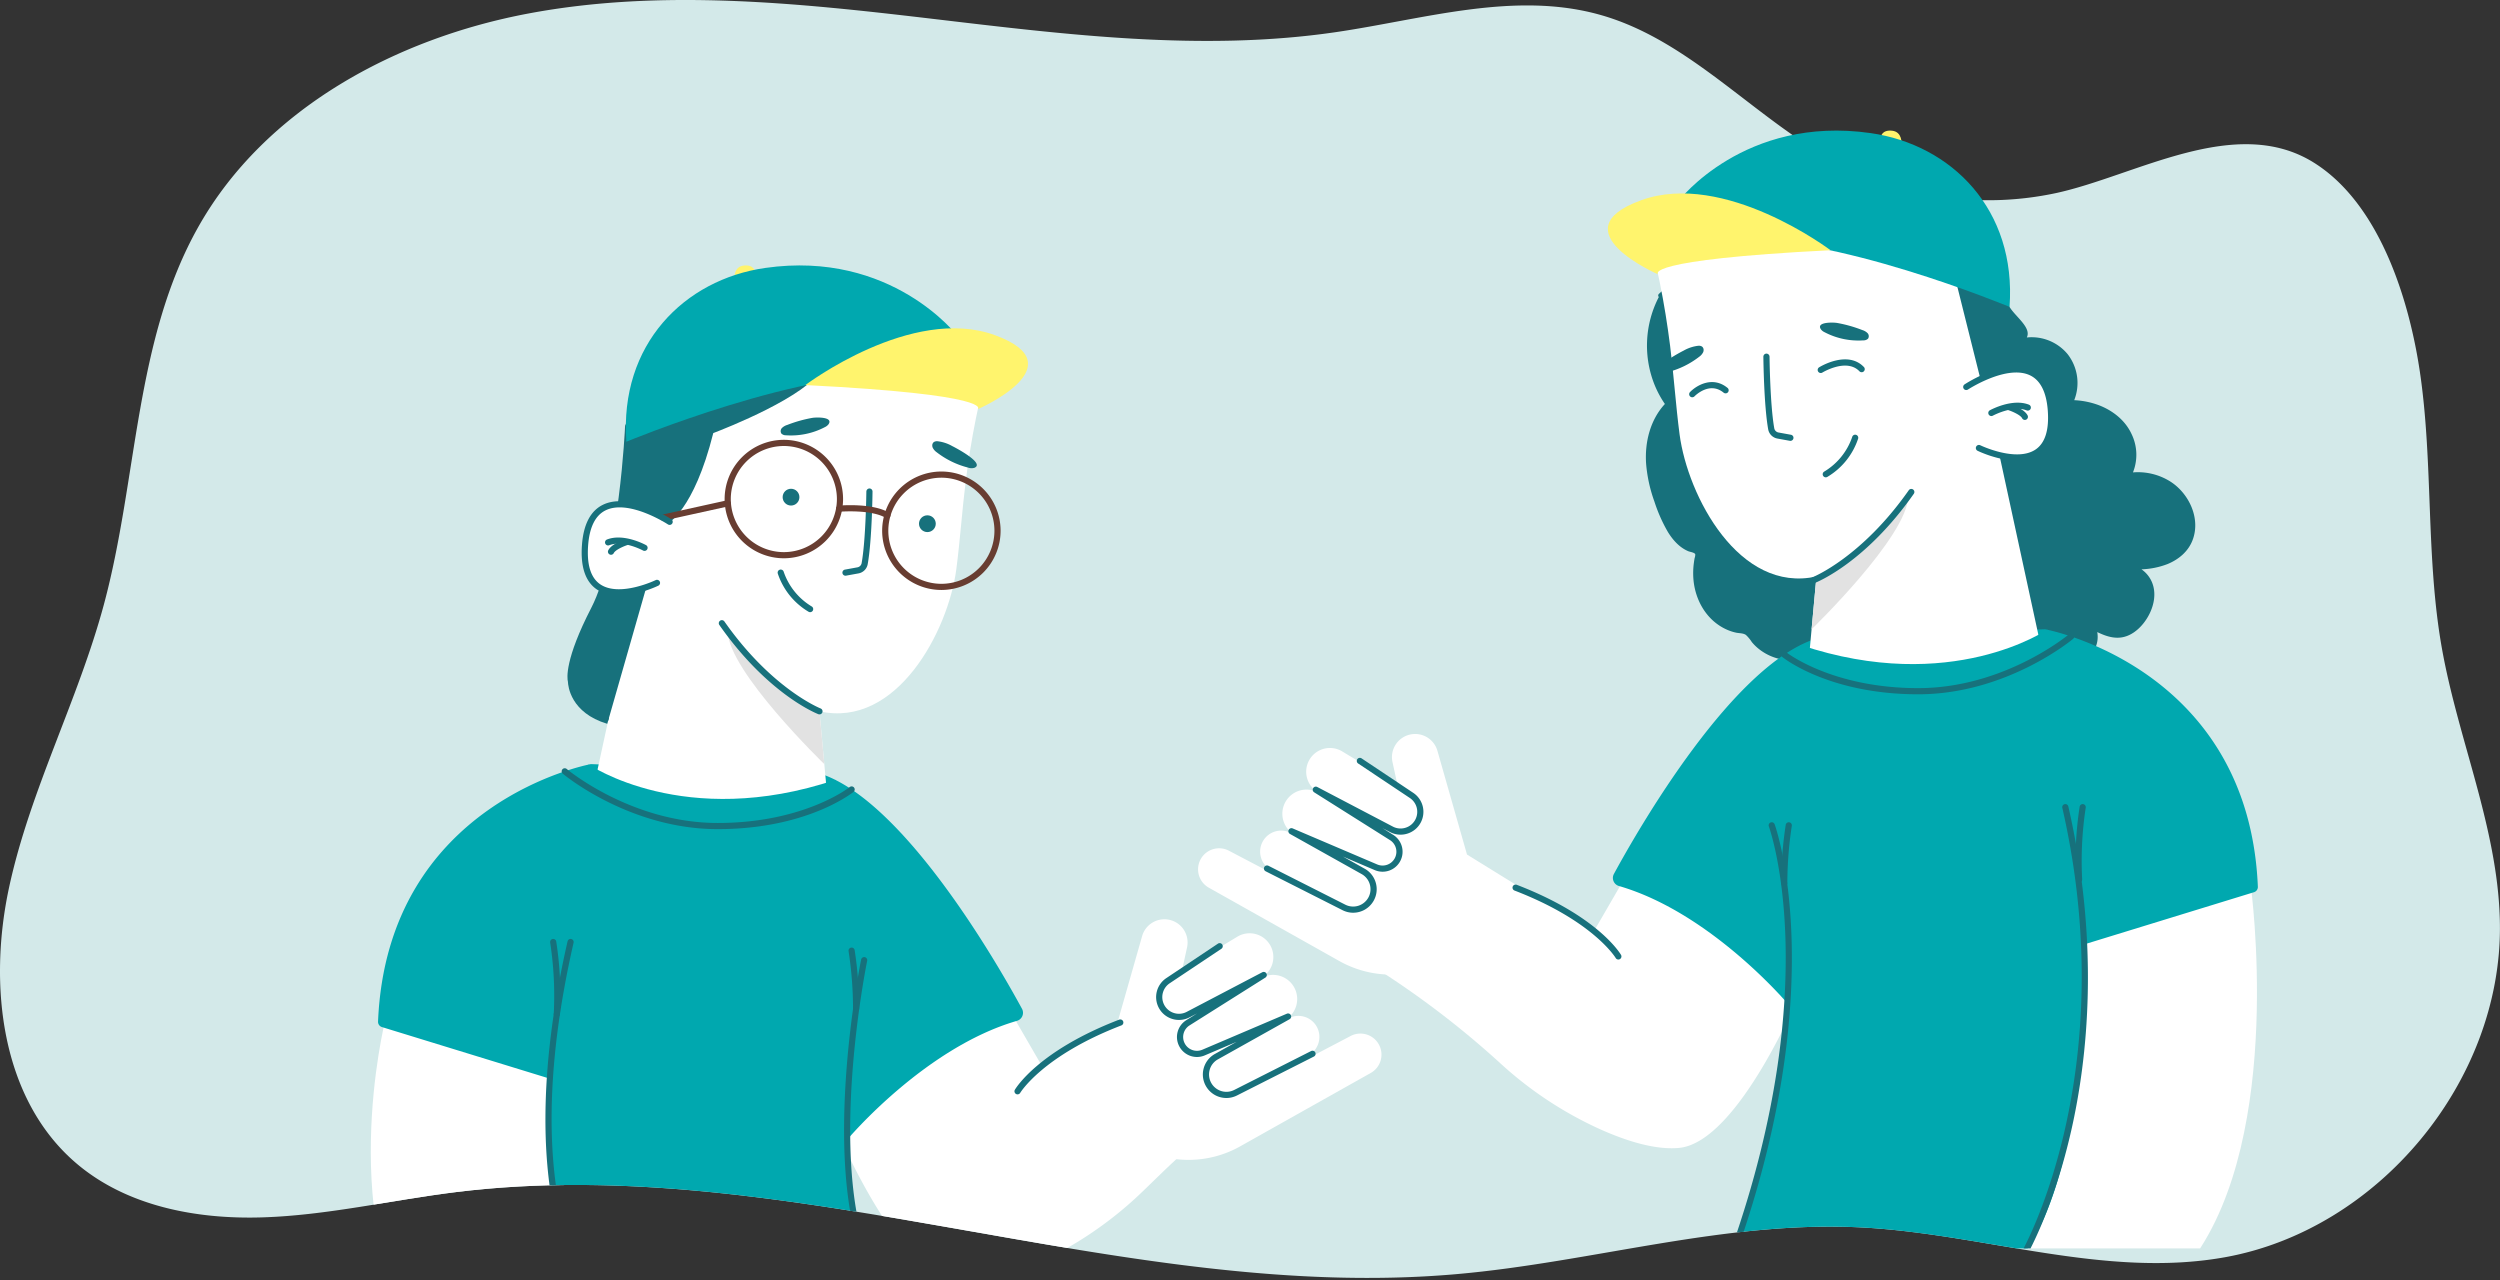 <svg xmlns="http://www.w3.org/2000/svg" width="953" height="488" viewBox="0 0 953 488"><rect x="0" y="0" width="953" height="488" fill="#333333" stroke="none"/><defs><clipPath id="a"><path data-name="Path 5457" d="M-1646.528 6591.77c-4.92-18.638-10.876-37.171-14.177-56.124-5.935-34.073-3.214-69.134-8.077-103.377-3.931-27.681-15.132-64.991-40.492-80.931-29.865-18.771-38.749-20.217-69.273-13.584-27.35 5.941-61.763-29.958-86.667-42.729-32.232-16.528-81.065 9.957-115.891 0-32.861-9.4-67.564 1.61-101.383 6.54-50.909 7.422-102.687.872-153.78-5.156s-103.142-11.5-153.7-1.992-100.27 36.249-125.66 80.994c-24.581 43.318-23.235 96.153-36.181 144.249-9.875 36.692-28.189 70.851-36.176 108s-3.112 80.79 25.927 105.3c19.087 16.108 45.395 21.127 70.36 20.384s49.466-6.605 74.256-9.663c127.05-15.675 253.882 42.532 381.4 31.275 51.476-4.544 102.122-20.384 153.733-17.812 46.592 2.323 92.963 19.619 138.886 11.413 58.659-10.48 105.53-67.008 104.968-126.595-.162-17.057-3.71-33.662-8.073-50.192z" transform="translate(2667.213 -6054.754)" fill="#fffcde"/></clipPath><clipPath id="b"><path data-name="Rectangle 677" fill="none" d="M0 0h1031.998v492.8H0z"/></clipPath></defs><g data-name="Group 2475"><path data-name="Path 5324" d="M944.895 302.497c-4.92-18.638-10.876-37.171-14.177-56.124-5.935-34.073-3.214-69.134-8.077-103.377-3.931-27.681-15.132-64.991-40.492-80.931-29.865-18.771-67.9 4.911-98.425 11.544A123.232 123.232 0 01702.1 62.941c-32.232-16.528-56.955-47.231-91.781-57.188-32.861-9.4-67.564 1.61-101.383 6.54-50.909 7.422-102.687.872-153.78-5.156s-103.142-11.5-153.7-1.992-100.27 36.249-125.66 80.994c-24.581 43.318-23.235 96.153-36.181 144.249-9.875 36.692-28.189 70.851-36.176 108s-3.112 80.79 25.927 105.3c19.087 16.108 45.395 21.127 70.36 20.384s49.466-6.605 74.256-9.663c127.05-15.675 253.882 42.532 381.4 31.275 51.476-4.544 102.122-20.384 153.733-17.812 46.592 2.323 92.963 19.619 138.886 11.413 58.659-10.48 105.53-67.008 104.968-126.595-.163-17.058-3.711-33.663-8.074-50.193z" fill="#d3e9e9"/><g data-name="Mask Group 2" clip-path="url(#a)" transform="translate(-75.79 -234.519)"><g data-name="Group 2390"><g data-name="Group 2389" clip-path="url(#b)" transform="translate(72.002 217.6)"><g data-name="Group 2358"><g data-name="Group 2324"><path data-name="Path 5325" d="M442.108 431.895c-2.617-8.917-5.222-17.839-7.713-26.793-9.56 3.82-23.914 10.259-33.62 17.831l-15.173-26.217-63.4 49.581s23.57 57.438 46.329 59.6c9.1.867 20.288-2.688 30.432-7.266a144.253 144.253 0 0037.454-24.757c4.408-4 14.885-14.671 19.485-18.249-2.774-9.951-10.884-13.814-13.794-23.73z" fill="#fff"/></g><g data-name="Group 2325"><path data-name="Path 5326" d="M150.589 406.029s-19.645 79.049 15.621 126.858l64.048-19.892-14.026-90.163-44.58-19.27z" fill="#fff"/></g><g data-name="Group 2326"><path data-name="Path 5327" d="M229.032 308.196s-77.62 14.2-81.134 98.149a2.1 2.1 0 001.484 2.09l64.507 19.824s-8.175 50.262 16.372 84.736l104.45-14.178s-8.376-23.2-8.054-47.361c0 0 29.405-35.107 64.761-45.38a3.2 3.2 0 001.957-4.6c-8.74-16.11-45.913-81.43-78.639-90.176" fill="#00a8af"/></g><g data-name="Group 2327"><path data-name="Path 5328" d="M246.401 241.833l-16.14 74.512v7.974l17.036 9.108 23.924 8.652 38.784-3.261 9.787-11.237-3.624-39.511c29.484 6.6 49.084-30.658 52.173-54.189 1.47-11.2 2.194-22.518 3.607-33.72 1.007-7.984 2.272-15.912 3.865-23.8q.719-3.568 1.513-7.121c.314-1.413 1.4-4.1.71-5.492l-1.884 2.338-37.528-12.256-72.7 9.918" fill="#fff"/></g><g data-name="Group 2328"><path data-name="Path 5329" d="M257.333 215.724s9.955-4.594 17.358-34.6c0 0 35.354-13.188 41.476-24.239l-66.686 7.988-6.244 14.62s-2.054 48.415-12.977 69.607-8.807 27.54-8.807 27.54-.27 10.731 14.145 15.061" fill="#17717c"/></g><g data-name="Group 2329"><path data-name="Path 5330" d="M235.259 292.831c-13.99-4.2-14.919-14.441-14.978-16.014-.34-1.377-1.239-8.514 8.934-28.251 10.677-20.718 12.826-68.637 12.847-69.118l.008-.215 6.6-15.441.674-.082 68.967-8.261-1.113 2.01c-5.9 10.64-36.712 22.722-41.512 24.55-7.438 29.67-17.433 34.585-17.857 34.781l-1-2.128c.1-.047 9.605-4.985 16.722-33.815l.148-.6.582-.216c.327-.124 30.719-11.548 39.4-21.657l-63.384 7.592-5.894 13.8c-.18 3.975-2.439 49.2-13.1 69.881-10.385 20.149-8.746 26.592-8.729 26.655l.052.375c-.007.4-.009 9.906 13.308 13.906z" fill="#17717c"/></g><g data-name="Group 2330"><path data-name="Path 5331" d="M283.731 123.203s-.409-4.657 3.641-5.063 4.252 2.532 4.252 2.532" fill="#fff46d"/></g><g data-name="Group 2331"><path data-name="Path 5332" d="M259.053 215.834s-30.118-19.55-32.249 9.207 27.426 14.378 27.426 14.378" fill="#fff"/></g><g data-name="Group 2332"><path data-name="Path 5333" d="M302.591 229.735a22.6 22.6 0 01-22.577-22.577 22.6 22.6 0 0122.577-22.576 22.6 22.6 0 0122.576 22.576 22.6 22.6 0 01-22.576 22.577zm0-42.8a20.249 20.249 0 00-20.226 20.226 20.25 20.25 0 0020.226 20.227 20.249 20.249 0 0020.225-20.227 20.248 20.248 0 00-20.225-20.226z" fill="#683d31"/></g><g data-name="Group 2333"><path data-name="Path 5334" d="M362.642 241.817a22.6 22.6 0 01-22.576-22.576 22.6 22.6 0 0122.576-22.578 22.6 22.6 0 0122.576 22.578 22.6 22.6 0 01-22.576 22.576zm0-42.8a20.249 20.249 0 00-20.226 20.227 20.248 20.248 0 0020.226 20.226 20.248 20.248 0 0020.225-20.226 20.249 20.249 0 00-20.225-20.229z" fill="#683d31"/></g><g data-name="Group 2334"><path data-name="Path 5335" d="M249.48 226.92a1.171 1.171 0 01-.563-.145c-.075-.04-7.589-4.087-12.89-2.007a1.177 1.177 0 01-1.524-.664 1.174 1.174 0 01.664-1.523c6.33-2.491 14.534 1.943 14.88 2.132a1.176 1.176 0 01.465 1.6 1.177 1.177 0 01-1.032.607z" fill="#17717c"/></g><g data-name="Group 2335"><path data-name="Path 5336" d="M312.605 250.28a1.177 1.177 0 01-.608-.169 26.726 26.726 0 01-11.73-14.6 1.177 1.177 0 01.829-1.439 1.181 1.181 0 011.442.828 24.8 24.8 0 0010.676 13.2 1.174 1.174 0 01.4 1.613 1.175 1.175 0 01-1.009.567z" fill="#17717c"/></g><g data-name="Group 2336"><path data-name="Path 5337" d="M326.091 236.383a1.177 1.177 0 01-1.156-.965 1.174 1.174 0 01.946-1.366l4.771-.868a1.987 1.987 0 001.591-1.605c1.608-9.021 1.8-27.113 1.8-27.294a1.216 1.216 0 011.186-1.164 1.175 1.175 0 011.165 1.187c-.007.75-.2 18.474-1.838 27.686a4.349 4.349 0 01-3.485 3.5l-4.77.866a1.124 1.124 0 01-.21.023z" fill="#17717c"/></g><g data-name="Group 2337"><path data-name="Path 5338" d="M236.712 228.399a1.166 1.166 0 01-.516-.119 1.177 1.177 0 01-.54-1.572c1.167-2.383 5.633-3.943 6.517-4.231a1.17 1.17 0 011.482.752 1.175 1.175 0 01-.752 1.481c-1.805.592-4.593 1.923-5.135 3.03a1.176 1.176 0 01-1.056.659z" fill="#17717c"/></g><g data-name="Group 2338"><circle data-name="Ellipse 14" cx="3.198" cy="3.198" r="3.198" fill="#17717c" transform="translate(302.129 203.237)"/></g><g data-name="Group 2339"><circle data-name="Ellipse 15" cx="3.198" cy="3.198" r="3.198" fill="#17717c" transform="translate(354.108 213.356)"/></g><g data-name="Group 2340"><path data-name="Path 5339" d="M317.031 176.148a16.381 16.381 0 00-3.433.037 50.691 50.691 0 00-9.723 2.725 4.836 4.836 0 00-2 1.153 1.712 1.712 0 00-.219 2.132 2.42 2.42 0 001.782.657 27.819 27.819 0 0014.769-3.1 3.731 3.731 0 001.387-1.061c1.201-1.714-.604-2.351-2.563-2.543z" fill="#17717c"/></g><g data-name="Group 2341"><path data-name="Path 5340" d="M359.17 186.79a2.106 2.106 0 00.153.753 4.636 4.636 0 001.509 1.759 32.6 32.6 0 0011.936 5.849 3.932 3.932 0 002.393.118c4.374-1.637-7.093-7.673-8.4-8.311a14.586 14.586 0 00-5.555-1.832 2.259 2.259 0 00-1.425.3 1.6 1.6 0 00-.611 1.364z" fill="#17717c"/></g><g data-name="Group 2342"><path data-name="Path 5341" d="M342.066 214.529a1.174 1.174 0 01-.606-.168c-5.6-3.377-17.565-2.379-17.684-2.368a1.166 1.166 0 01-1.273-1.068 1.175 1.175 0 011.068-1.272c.522-.046 12.848-1.074 19.1 2.7a1.175 1.175 0 01.4 1.613 1.173 1.173 0 01-1.005.563z" fill="#683d31"/></g><g data-name="Group 2343"><path data-name="Path 5342" d="M256.589 215.383a1.175 1.175 0 01-1.147-.921 1.178 1.178 0 01.9-1.4l24.6-5.425a1.174 1.174 0 011.4.9 1.174 1.174 0 01-.894 1.4l-24.6 5.424a1.136 1.136 0 01-.259.022z" fill="#683d31"/></g><g data-name="Group 2344"><path data-name="Path 5343" d="M318.013 308.196s-36.613-35.4-36.824-50.625l7.538 9.214 10.874 10.537 8.923 6.6 7.643 4.152z" fill="#e2e2e2"/></g><g data-name="Group 2345"><path data-name="Path 5344" d="M316.167 289.247a1.183 1.183 0 01-.424-.08c-.779-.3-19.294-7.7-37.742-34a1.175 1.175 0 01.288-1.637 1.177 1.177 0 011.637.287c18.039 25.724 36.482 33.087 36.665 33.159a1.176 1.176 0 01.671 1.521 1.175 1.175 0 01-1.095.75z" fill="#17717c"/></g><g data-name="Group 2346"><path data-name="Path 5345" d="M242.556 185.307s68.849-28.659 107.479-25.326l18.635-15.107s-24.99-32.706-73.152-25.82c-30.888 4.417-55.668 29.202-52.962 66.253z" fill="#00a8af"/></g><g data-name="Group 2347"><path data-name="Path 5346" d="M310.796 163.706s40.485-30.606 72.255-19.023-6.473 28.192-6.473 28.192 6.697-5.529-65.782-9.169z" fill="#fff46d"/></g><g data-name="Group 2348"><path data-name="Path 5347" d="M239.742 243.887a14.856 14.856 0 01-8.444-2.276c-4.373-2.965-6.28-8.673-5.665-16.963.581-7.84 3.262-12.989 7.971-15.3 10.045-4.936 25.444 5.084 26.1 5.512a1.175 1.175 0 01.334 1.628 1.174 1.174 0 01-1.628.334c-.148-.1-14.931-9.71-23.768-5.364-3.906 1.923-6.146 6.419-6.661 13.368-.547 7.388 1.013 12.382 4.638 14.843 7.333 4.976 20.966-1.541 21.1-1.607a1.177 1.177 0 011.571.543 1.176 1.176 0 01-.543 1.57c-.433.205-7.76 3.712-15.005 3.712z" fill="#17717c"/></g><g data-name="Group 2349"><path data-name="Path 5348" d="M228.246 308.357s36.474 25.122 93.952 5.847l8.457 19.222-22.132 26.8-84.073-7.392-14.373-26.282z" fill="#00a8af"/></g><g data-name="Group 2350"><path data-name="Path 5349" d="M277.375 332.986c-33.747 0-58.814-20.925-59.064-21.136a1.175 1.175 0 01-.136-1.656 1.175 1.175 0 011.656-.137c.243.206 24.683 20.579 57.544 20.579 32.912 0 50.145-13.55 50.315-13.687a1.179 1.179 0 011.653.179 1.176 1.176 0 01-.18 1.652c-.723.581-18.056 14.206-51.788 14.206z" fill="#17717c"/></g><g data-name="Group 2351"><path data-name="Path 5350" d="M230.261 514.171a1.178 1.178 0 01-.864-.377c-.337-.366-8.334-9.206-13.5-30.745-4.733-19.728-7.838-54.357 4.247-107.293a1.173 1.173 0 011.407-.884 1.176 1.176 0 01.885 1.407c-22.895 100.283 8.37 135.575 8.689 135.919a1.175 1.175 0 01-.066 1.661 1.169 1.169 0 01-.798.312z" fill="#17717c"/></g><g data-name="Group 2352"><path data-name="Path 5351" d="M216.042 404.738h-.086a1.174 1.174 0 01-1.087-1.255 133.447 133.447 0 00-1.36-27.273 1.175 1.175 0 01.971-1.35 1.174 1.174 0 011.349.972 136.071 136.071 0 011.385 27.819 1.175 1.175 0 01-1.172 1.087z" fill="#17717c"/></g><g data-name="Group 2353"><path data-name="Path 5352" d="M334.712 499.994a1.175 1.175 0 01-1.083-.714c-17.118-40.239-1.732-115.818-1.575-116.578a1.175 1.175 0 011.39-.912 1.176 1.176 0 01.912 1.389c-.156.752-15.4 75.619 1.436 115.18a1.176 1.176 0 01-.622 1.542 1.16 1.16 0 01-.458.093z" fill="#17717c"/></g><g data-name="Group 2354"><path data-name="Path 5353" d="M330.139 402.551h-.008a1.176 1.176 0 01-1.167-1.184 145.992 145.992 0 00-1.7-21.859 1.175 1.175 0 01.961-1.355 1.17 1.17 0 011.356.961 148.832 148.832 0 011.73 22.27 1.176 1.176 0 01-1.172 1.167z" fill="#17717c"/></g><g data-name="Group 2355"><path data-name="Path 5354" d="M529.332 414.935a8.022 8.022 0 00-10.864-3l-14.878 7.8a7.725 7.725 0 00-.558-.784 8.016 8.016 0 002.647-10.756 8.023 8.023 0 00-10.864-3l-1.825 1.02-.044-.079.635-.357a9.206 9.206 0 003.489-12.58 9.206 9.206 0 00-12.488-3.485l-1.7.952-.051-.067 1.742-.978a9.049 9.049 0 003.43-12.363 9.049 9.049 0 00-12.546-3.267L454.4 386.725l1.892-8.66a8.832 8.832 0 00-7.2-10.6 8.833 8.833 0 00-9.926 6.293l-11.275 39.546.328 7.651s5.3 34.359 21.017 37.385a40.177 40.177 0 0027.351-4.457l49.726-27.946a8.021 8.021 0 003.019-11.002z" fill="#fff"/></g><g data-name="Group 2356"><path data-name="Path 5355" d="M391.674 434.096a1.152 1.152 0 01-.592-.162 1.174 1.174 0 01-.422-1.6c.352-.6 8.955-14.876 39.761-26.726a1.177 1.177 0 011.519.674 1.176 1.176 0 01-.674 1.52c-29.935 11.514-38.493 25.577-38.576 25.719a1.178 1.178 0 01-1.016.575z" fill="#17717c"/></g><g data-name="Group 2357"><path data-name="Path 5356" d="M471.288 435.477a8.963 8.963 0 01-7.77-4.484 8.894 8.894 0 01-.878-6.856 8.9 8.9 0 014.26-5.44l8.278-4.635-12.141 5.175a7.611 7.611 0 01-9.792-3.616 7.582 7.582 0 012.756-9.81l4.078-2.57-2.837 1.484a8.638 8.638 0 01-6.668.585 8.635 8.635 0 01-5.11-4.322 8.7 8.7 0 012.913-11.208l19.7-13.145a1.176 1.176 0 011.63.327 1.175 1.175 0 01-.324 1.629l-19.7 13.145a6.347 6.347 0 00-2.126 8.181 6.3 6.3 0 003.73 3.153 6.3 6.3 0 004.867-.427l28.823-15.1a1.178 1.178 0 011.564.455 1.176 1.176 0 01-.392 1.58l-28.891 18.217a5.236 5.236 0 00-1.9 6.776 5.257 5.257 0 006.765 2.5l32.221-13.734a1.176 1.176 0 011.516.562 1.177 1.177 0 01-.48 1.544l-27.323 15.3a6.562 6.562 0 00-3.144 4.015 6.566 6.566 0 00.647 5.056 6.608 6.608 0 008.71 2.595l29.317-14.834a1.175 1.175 0 011.58.518 1.176 1.176 0 01-.518 1.58l-29.318 14.835a8.921 8.921 0 01-4.043.969z" fill="#17717c"/></g></g><g data-name="Group 2359"><path data-name="Path 5357" d="M626.779 345.313l-15.173 26.216c-6.955-5.426-16.291-10.263-24.545-13.979l-24.054-14.877-39.631 40.125 7.793 5.046a343 343 0 0144.661 34.509l.134.122a144.338 144.338 0 0037.453 24.761c10.144 4.577 21.328 8.132 30.431 7.264 22.758-2.167 46.329-59.6 46.329-59.6z" fill="#fff"/></g><g data-name="Group 2360"><path data-name="Path 5358" d="M831.122 200.483a23.231 23.231 0 00-14.247-3.485 18.117 18.117 0 00-.558-14.675c-2.522-5.407-7.489-9.174-13.019-11.15a31.035 31.035 0 00-8.816-1.706 17.859 17.859 0 00-2.534-17.564 17.822 17.822 0 00-15.538-6.338c1.868-3.783-4.427-7.988-6.586-11.661-2.413-4.107-.947-7.033-5.677-6.7-.015 0-.025.009-.04.011-6.84-4.049-14.761-5.5-22.546-6.535a236.909 236.909 0 00-26.644-1.873c-9.067-.171-18.138.034-27.2.325-8.807.284-17.647.483-26.4 1.53a97.814 97.814 0 00-14.122 2.631c-4.036 1.1-8.018 2.69-11.042 5.672a.812.812 0 00-.019 1.171 40.2 40.2 0 00-1.95 32.641 38.12 38.12 0 004.262 8.141c-5.64 6.105-7.733 14.691-7.154 22.854a55.7 55.7 0 003.152 14.326 59.323 59.323 0 005.138 11.6c1.892 3.081 4.416 5.933 7.813 7.357.611.255 2.421.484 2.627 1.167a3.991 3.991 0 01-.241 1.435c-.107.568-.2 1.14-.273 1.712a29.426 29.426 0 00-.154 6.731c.791 8.168 5.416 15.836 13.19 19.041a17.6 17.6 0 003.1.961c1.178.243 2.682.142 3.693.862a14.011 14.011 0 012.251 2.721 17.956 17.956 0 002.369 2.37 19.844 19.844 0 008.363 4.093.757.757 0 00.62.79c5.447 1.264 11.014.915 16.508.176 5.738-.771 11.421-1.737 17.2-2.151a214.8 214.8 0 0134.445.734c6.569.586 13.12 1.333 19.671 2.083a23.654 23.654 0 0016.74 4.084c5.863-.765 11.763-3.752 14.608-9.146a10.287 10.287 0 001.149-6.848c2.876 1.379 5.944 2.5 9.165 2.044 3.354-.474 6.227-2.655 8.319-5.225 4.222-5.187 6.278-13.113 1.615-18.7a11.092 11.092 0 00-2.241-2.039 30.5 30.5 0 009.926-2.009c4.185-1.718 7.819-4.7 9.5-8.991 3.253-8.278-1.259-17.909-8.423-22.467z" fill="#17717c"/></g><g data-name="Group 2361"><path data-name="Path 5359" d="M861.789 354.626s13.04 94.591-22.225 142.4l-63.71-3 20.291-122.594 44.58-19.27z" fill="#fff"/></g><g data-name="Group 2362"><path data-name="Path 5360" d="M783.348 256.791s77.62 14.2 81.135 98.149a2.1 2.1 0 01-1.485 2.091l-64.506 19.824s1.91 82.694-22.637 117.169l-110.792-1.222s20.983-68.584 20.661-92.749c0 0-29.405-35.107-64.761-45.38a3.2 3.2 0 01-1.957-4.6c8.74-16.11 45.912-81.43 78.639-90.175" fill="#00a8af"/></g><g data-name="Group 2363"><path data-name="Path 5361" d="M765.979 190.428l16.14 74.511v7.975l-17.036 9.107-23.924 8.654-38.785-3.262-9.786-11.237 3.625-39.509c-29.484 6.594-49.085-30.66-52.173-54.191-1.47-11.2-2.194-22.517-3.607-33.719-1.008-7.985-2.272-15.913-3.865-23.8q-.719-3.57-1.514-7.122c-.314-1.413-1.4-4.1-.71-5.492l1.884 2.338 37.528-12.256 72.7 9.918" fill="#fff"/></g><g data-name="Group 2364"><path data-name="Path 5362" d="M728.649 71.799s.409-4.657-3.641-5.061-4.252 2.53-4.252 2.53" fill="#fff46d"/></g><g data-name="Group 2365"><path data-name="Path 5363" d="M753.328 164.432s30.118-19.551 32.248 9.206-27.425 14.378-27.425 14.378" fill="#fff"/></g><g data-name="Group 2366"><path data-name="Path 5364" d="M762.9 175.516a1.175 1.175 0 01-1.032-.611 1.175 1.175 0 01.465-1.594c.347-.189 8.548-4.623 14.879-2.132a1.174 1.174 0 01.664 1.522 1.18 1.18 0 01-1.525.665c-5.3-2.084-12.814 1.967-12.889 2.006a1.177 1.177 0 01-.562.144z" fill="#17717c"/></g><g data-name="Group 2367"><path data-name="Path 5365" d="M699.775 198.876a1.176 1.176 0 01-1.006-.566 1.175 1.175 0 01.4-1.614 24.643 24.643 0 0010.676-13.2 1.174 1.174 0 011.44-.83 1.174 1.174 0 01.829 1.44 26.715 26.715 0 01-11.729 14.6 1.179 1.179 0 01-.61.17z" fill="#17717c"/></g><g data-name="Group 2368"><path data-name="Path 5366" d="M686.291 184.979a1.051 1.051 0 01-.213-.02l-4.771-.868a4.352 4.352 0 01-3.484-3.5c-1.644-9.213-1.832-26.937-1.838-27.686a1.175 1.175 0 011.165-1.187 1.189 1.189 0 011.186 1.164c0 .182.194 18.276 1.8 27.295a1.993 1.993 0 001.591 1.605l4.771.868a1.176 1.176 0 01.946 1.366 1.176 1.176 0 01-1.153.963z" fill="#17717c"/></g><g data-name="Group 2369"><path data-name="Path 5367" d="M775.668 176.997a1.175 1.175 0 01-1.057-.66c-.542-1.106-3.33-2.438-5.136-3.03a1.177 1.177 0 01-.751-1.482 1.177 1.177 0 011.482-.751c.884.288 5.351 1.848 6.517 4.231a1.177 1.177 0 01-.54 1.572 1.176 1.176 0 01-.515.12z" fill="#17717c"/></g><g data-name="Group 2370"><path data-name="Path 5368" d="M697.952 142.508a3.717 3.717 0 001.387 1.061 27.827 27.827 0 0014.769 3.1 2.432 2.432 0 001.782-.657 1.712 1.712 0 00-.22-2.132 4.824 4.824 0 00-2-1.153 50.565 50.565 0 00-9.723-2.725 16.366 16.366 0 00-3.432-.039c-1.965.19-3.765.827-2.563 2.545z" fill="#17717c"/></g><g data-name="Group 2371"><path data-name="Path 5369" d="M652.594 149.028a2.268 2.268 0 00-1.425-.3 14.574 14.574 0 00-5.556 1.834c-1.3.637-12.77 6.673-8.4 8.311a3.936 3.936 0 002.393-.118 32.614 32.614 0 0011.936-5.85 4.628 4.628 0 001.509-1.76 2.1 2.1 0 00.153-.752 1.6 1.6 0 00-.61-1.365z" fill="#17717c"/></g><g data-name="Group 2372"><path data-name="Path 5370" d="M694.367 256.791s36.613-35.4 36.824-50.624l-7.539 9.213-10.874 10.537-8.923 6.6-7.643 4.153z" fill="#e2e2e2"/></g><g data-name="Group 2373"><path data-name="Path 5371" d="M695.178 239.226a1.176 1.176 0 01-1.1-.75 1.175 1.175 0 01.668-1.521c.185-.073 18.666-7.49 36.668-33.16a1.174 1.174 0 011.637-.286 1.177 1.177 0 01.288 1.637c-18.447 26.3-36.963 33.7-37.742 34a1.18 1.18 0 01-.419.08z" fill="#17717c"/></g><g data-name="Group 2374"><path data-name="Path 5372" d="M769.824 133.904s-68.849-28.658-107.478-25.326l-18.635-15.107s24.99-32.706 73.152-25.819c30.884 4.417 55.668 29.202 52.961 66.252z" fill="#00a8af"/></g><g data-name="Group 2375"><path data-name="Path 5373" d="M701.581 112.3s-40.485-30.605-72.255-19.023 6.474 28.194 6.474 28.194-6.695-5.53 65.781-9.171z" fill="#fff46d"/></g><g data-name="Group 2376"><path data-name="Path 5374" d="M772.638 192.481c-7.244 0-14.572-3.509-15-3.719a1.174 1.174 0 01-.543-1.568 1.178 1.178 0 011.571-.544c.136.066 13.769 6.589 21.1 1.608 3.625-2.46 5.184-7.455 4.638-14.841-.515-6.949-2.756-11.446-6.662-13.369-8.838-4.351-23.62 5.266-23.768 5.363a1.176 1.176 0 01-1.629-.335 1.176 1.176 0 01.335-1.627c.651-.427 16.051-10.445 26.1-5.511 4.708 2.315 7.39 7.464 7.971 15.3.614 8.291-1.292 14-5.665 16.964a14.86 14.86 0 01-8.448 2.279z" fill="#17717c"/></g><g data-name="Group 2377"><path data-name="Path 5375" d="M784.135 256.953s-36.474 25.121-93.952 5.847l-8.458 19.222 22.132 26.8 84.074-7.393 14.372-26.282z" fill="#00a8af"/></g><g data-name="Group 2378"><path data-name="Path 5376" d="M735.005 281.583c-33.732 0-51.066-13.626-51.788-14.205a1.176 1.176 0 01-.18-1.651 1.176 1.176 0 011.651-.181c.171.137 17.474 13.687 50.316 13.687 32.86 0 57.3-20.374 57.544-20.58a1.176 1.176 0 011.656.137 1.176 1.176 0 01-.136 1.656c-.248.21-25.316 21.137-59.063 21.137z" fill="#17717c"/></g><g data-name="Group 2379"><path data-name="Path 5377" d="M775.853 495.199a1.167 1.167 0 01-.583-.156 1.175 1.175 0 01-.436-1.6c.383-.671 38.029-68.187 15.112-168.567a1.176 1.176 0 01.884-1.407 1.17 1.17 0 011.408.884c12.084 52.93 7.277 96.373 1.117 123.494-6.682 29.428-16.384 46.592-16.481 46.761a1.176 1.176 0 01-1.021.591z" fill="#17717c"/></g><g data-name="Group 2380"><path data-name="Path 5378" d="M796.338 353.333a1.174 1.174 0 01-1.171-1.09 136.035 136.035 0 011.383-27.82 1.179 1.179 0 011.349-.972 1.176 1.176 0 01.971 1.35 133.611 133.611 0 00-1.36 27.273 1.174 1.174 0 01-1.087 1.256z" fill="#17717c"/></g><g data-name="Group 2381"><path data-name="Path 5379" d="M665.063 493.976a1.161 1.161 0 01-.389-.067 1.173 1.173 0 01-.719-1.5c35.446-101.04 14.337-159.881 14.12-160.464a1.175 1.175 0 01.69-1.512 1.179 1.179 0 011.511.689c.221.59 21.654 60.144-14.1 162.065a1.176 1.176 0 01-1.113.789z" fill="#17717c"/></g><g data-name="Group 2382"><path data-name="Path 5380" d="M683.954 354.777a1.176 1.176 0 01-1.176-1.167 148.684 148.684 0 011.73-22.268 1.175 1.175 0 011.356-.96 1.177 1.177 0 01.961 1.356 145.921 145.921 0 00-1.7 21.857 1.174 1.174 0 01-1.167 1.183z" fill="#17717c"/></g><g data-name="Group 2383"><path data-name="Path 5381" d="M464.585 355.302l49.726 27.946a40.176 40.176 0 0027.351 4.457c15.718-3.024 21.016-37.384 21.016-37.384l.329-7.651-11.275-39.547a8.832 8.832 0 00-9.927-6.292 8.831 8.831 0 00-7.2 10.6l1.89 8.66-21.056-12.735a9.048 9.048 0 00-12.546 3.268 9.048 9.048 0 003.429 12.363l1.742.978-.051.067-1.7-.951a9.2 9.2 0 00-12.488 3.484 9.206 9.206 0 003.489 12.58l.635.356-.043.079-1.825-1.02a8.024 8.024 0 00-10.864 3.005 8.015 8.015 0 002.646 10.755 7.854 7.854 0 00-.558.785l-14.878-7.8a8.023 8.023 0 00-10.864 3 8.021 8.021 0 003.022 10.997z" fill="#fff"/></g><g data-name="Group 2384"><path data-name="Path 5382" d="M519.606 364.85a8.92 8.92 0 01-4.037-.966l-29.318-14.834a1.176 1.176 0 01-.519-1.58 1.174 1.174 0 011.58-.519l29.317 14.835a6.61 6.61 0 008.71-2.6 6.559 6.559 0 00.647-5.056 6.56 6.56 0 00-3.144-4.014l-27.323-15.3a1.176 1.176 0 01-.48-1.544 1.178 1.178 0 011.516-.562l32.222 13.735a5.258 5.258 0 006.765-2.5 5.237 5.237 0 00-1.9-6.776l-28.892-18.218a1.177 1.177 0 01-.391-1.581 1.178 1.178 0 011.564-.454l28.823 15.1a6.3 6.3 0 004.866.427 6.3 6.3 0 003.73-3.153 6.348 6.348 0 00-2.125-8.181l-19.7-13.146a1.172 1.172 0 01-.325-1.628 1.175 1.175 0 011.63-.327l19.7 13.144a8.7 8.7 0 012.911 11.209 8.648 8.648 0 01-5.111 4.322 8.634 8.634 0 01-6.668-.585l-2.836-1.486 4.077 2.573a7.579 7.579 0 012.756 9.807 7.6 7.6 0 01-9.791 3.617l-12.142-5.175 8.276 4.635a8.9 8.9 0 014.262 5.44 8.894 8.894 0 01-.878 6.856 8.961 8.961 0 01-7.772 4.485z" fill="#17717c"/></g><g data-name="Group 2385"><path data-name="Path 5383" d="M648.874 168.366a1.167 1.167 0 01-.815-.329 1.175 1.175 0 01-.032-1.66c2.478-2.575 8.654-6.224 14.3-1.588a1.175 1.175 0 01.163 1.654 1.177 1.177 0 01-1.654.162c-5.368-4.407-10.882 1.165-11.114 1.4a1.168 1.168 0 01-.848.361z" fill="#17717c"/></g><g data-name="Group 2386"><path data-name="Path 5384" d="M697.86 159.115a1.177 1.177 0 01-1-.558 1.176 1.176 0 01.38-1.617c.438-.273 10.823-6.6 17.059-.118a1.175 1.175 0 01-.031 1.663 1.174 1.174 0 01-1.662-.033c-4.918-5.112-14.035.43-14.127.487a1.187 1.187 0 01-.619.176z" fill="#17717c"/></g><g data-name="Group 2387"><path data-name="Path 5385" d="M620.706 382.69a1.174 1.174 0 01-1.016-.581c-.082-.142-8.64-14.206-38.575-25.718a1.176 1.176 0 01-.675-1.52 1.178 1.178 0 011.518-.676c30.808 11.851 39.41 26.126 39.761 26.726a1.178 1.178 0 01-.423 1.61 1.183 1.183 0 01-.59.159z" fill="#17717c"/></g><g data-name="Group 2388"><path data-name="Rectangle 676" fill="none" d="M137.162-182.457h671.567V492.8H137.162z"/></g></g></g></g></g></svg>